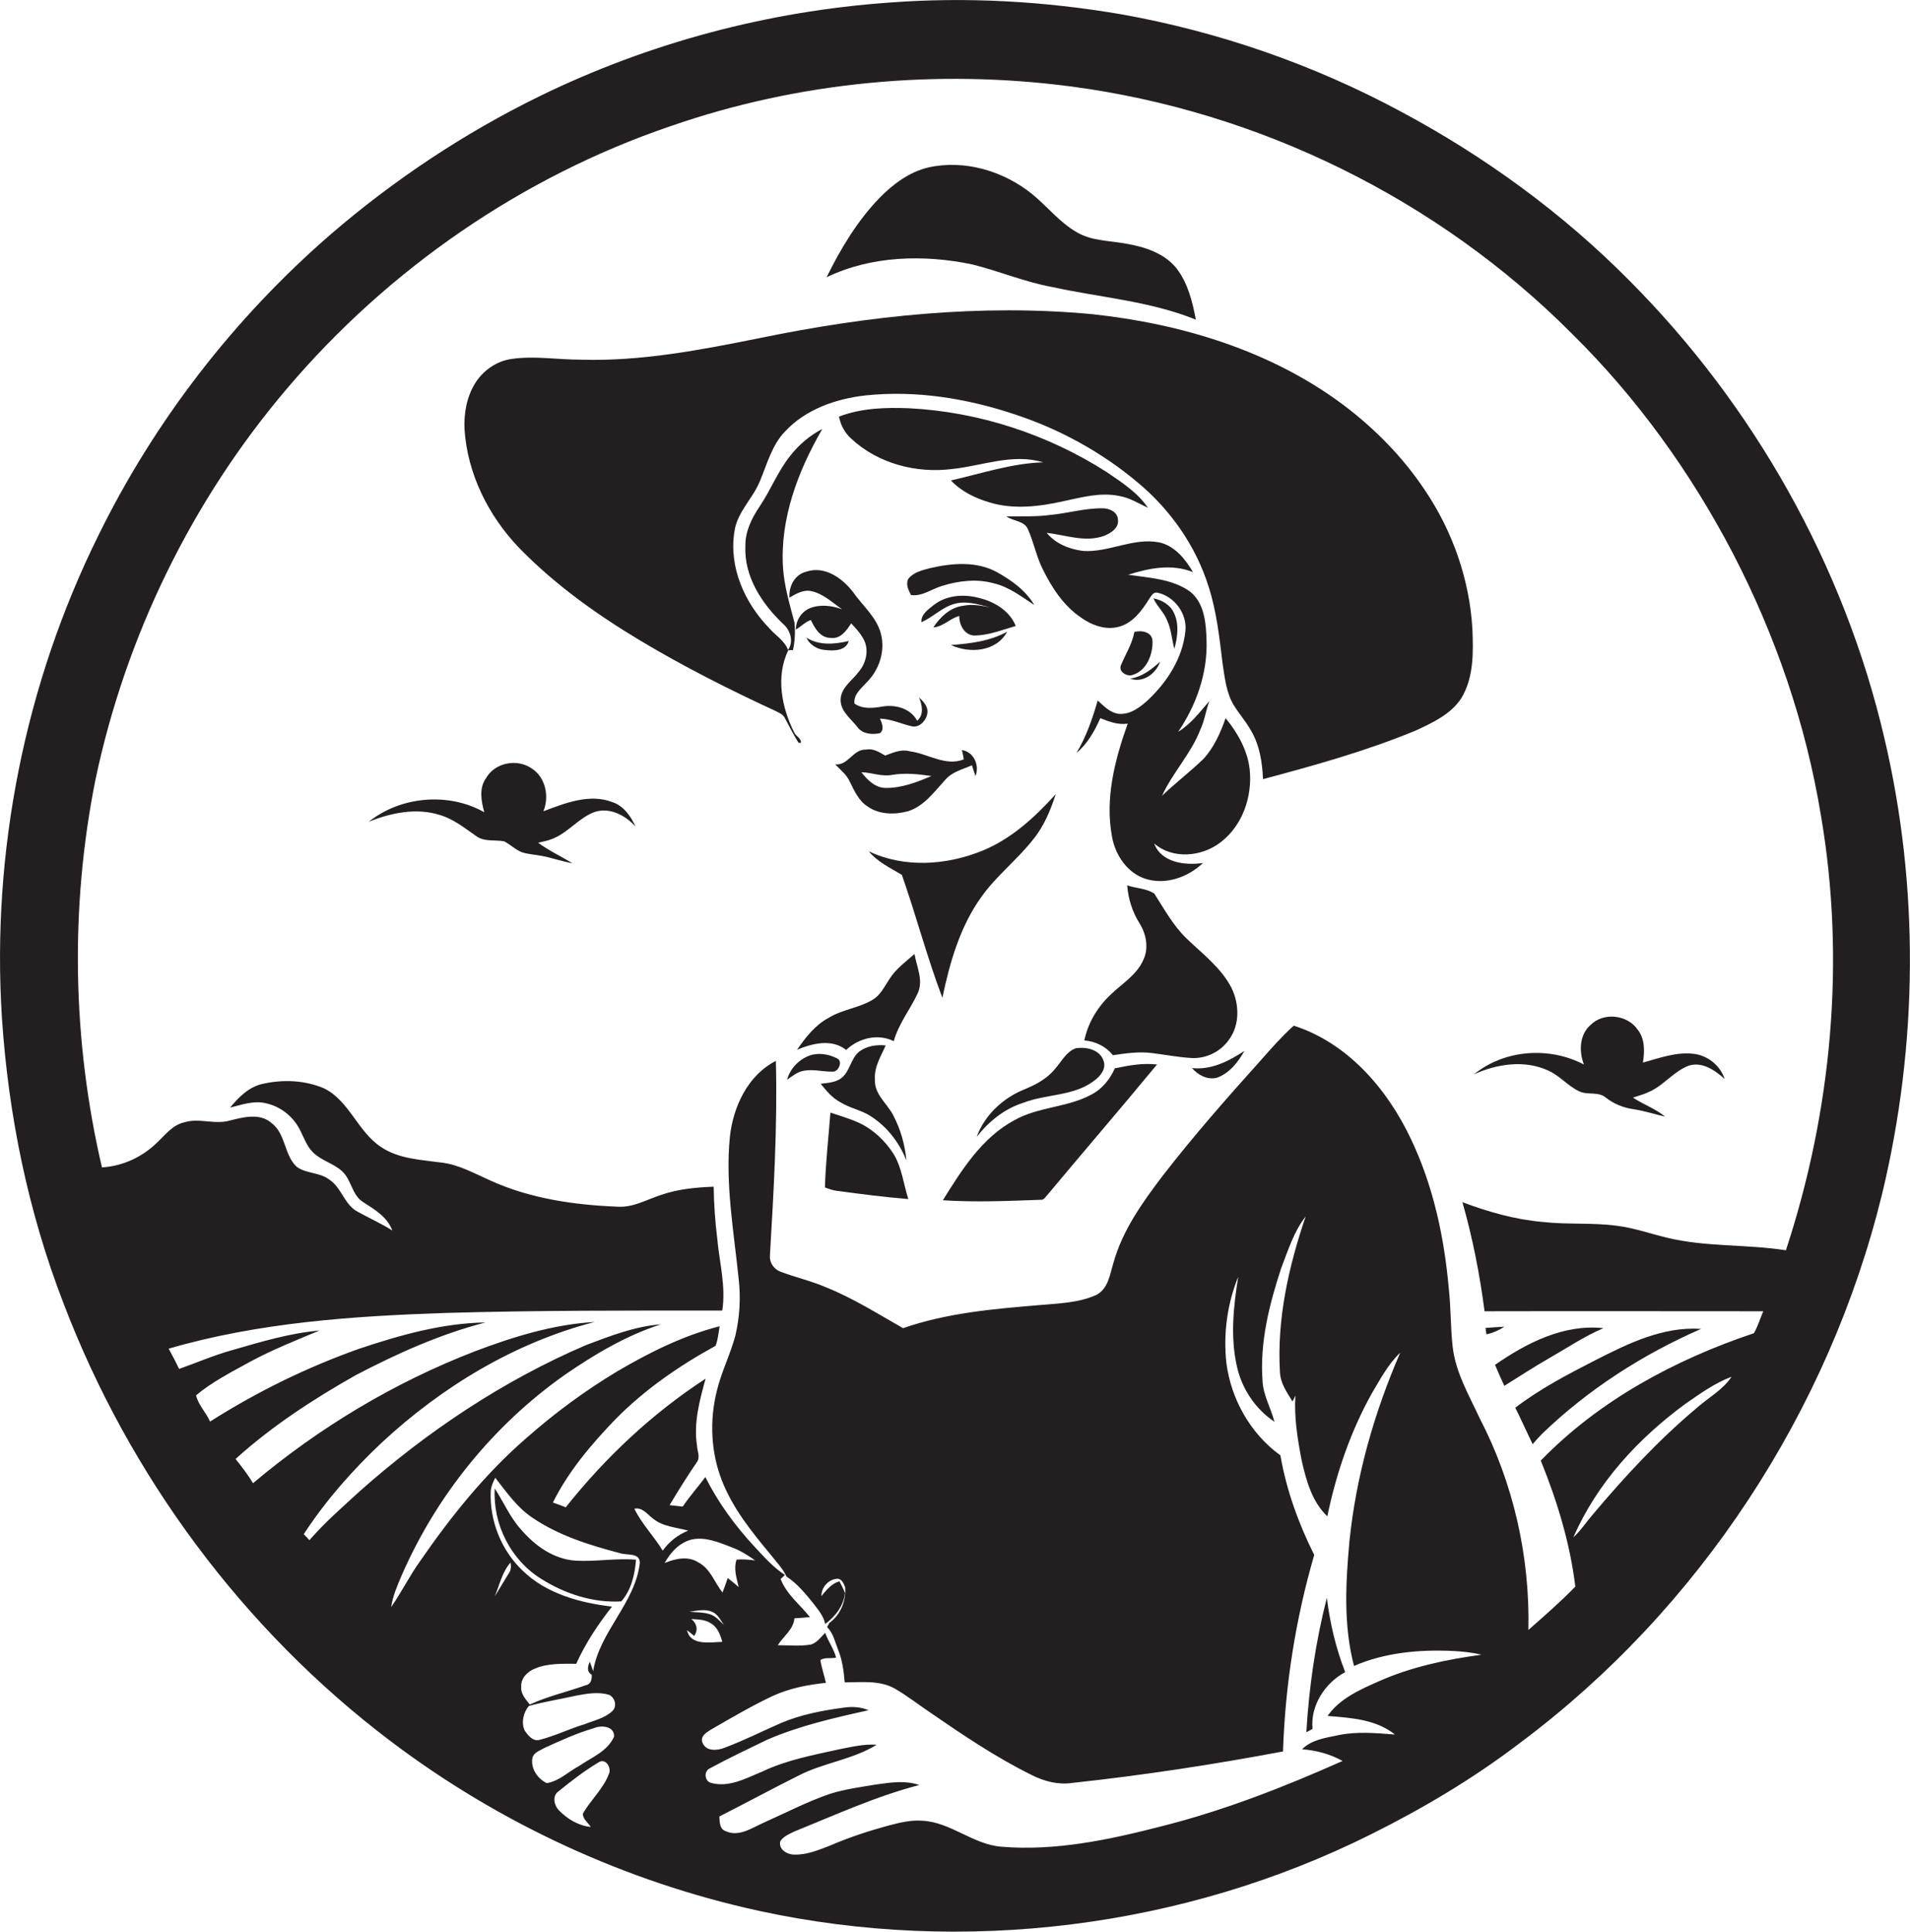 <?xml version="1.0" encoding="utf-8"?>
<!-- Generator: Adobe Illustrator 19.2.0, SVG Export Plug-In . SVG Version: 6.00 Build 0)  -->
<svg version="1.1" id="Layer_1" xmlns="http://www.w3.org/2000/svg" xmlns:xlink="http://www.w3.org/1999/xlink" x="0px" y="0px"
	 viewBox="0 0 801.8 811" enable-background="new 0 0 801.8 811" xml:space="preserve">
<g>
	<path fill="#231F20" d="M791,309.7c-16.9-72.3-54.7-139.4-107-191.9c-28.1-28.4-60.8-52.2-96-71c-36.6-19.7-76.4-33.5-117.3-40.8
		c-32.2-5.5-65-7.4-97.6-4.9C322.4,4.7,272.4,18,226.7,40.3c-31.7,15.5-61.2,35.1-87.9,58.1C98.3,133.5,64.8,176.8,41.2,225
		C10.4,287.3-3.6,357.9,0.8,427.2c2.7,40.9,11,81.5,25.8,119.8c27.6,72.5,75.5,137.2,137.4,184c45.6,34.5,98.7,59,154.5,71.2
		c86,18.7,178.3,7.2,257-32.1c21.9-10.9,43.1-23.5,62.6-38.4c75.3-56.2,129.7-139.3,152-230.5C805.2,438.5,805.8,372.4,791,309.7z
		 M213.6,660.5c-2,3.2-3.9,6.5-5.9,9.7c2-4.8,3.1-10.2,6.6-14.2C214.6,657.5,214.6,659.2,213.6,660.5z M255.5,745
		c-2.4,6.2-7.6,10.7-10.8,16.4c-0.1,2.3,2.2,3.8,3.3,5.6c-5.1-0.5-9.8-3.3-13.3-6.9c-2.1-2.1-3-6.1-0.3-8
		c5.3-4.3,10.8-8.6,16.7-12.1C254.2,737.7,257,742.3,255.5,745z M243.1,741.4c-4.5,2.4-8.4,6.4-13.6,7.2c-3.9-1.9-6.8-6.2-6-10.6
		c0.6-2.3,3.1-3,4.9-4.1c6.8-3.1,13.5-6.2,20.7-8.3c3.1-1.4,8.8-1.1,8.7,3.4C255.1,735.3,248.3,737.8,243.1,741.4z M257,718.4
		c-3.2,3-7.7,3.9-11.7,5.5c-6.3,1.9-12.3,4.9-18.7,6.5c-2.8,0.9-4.9-1.8-6.3-3.8c-1.6-3.3-0.6-7.7,1.7-10.4
		c6.6-1.8,13.5-2.9,20.2-4.4c4.4-0.8,9-1.6,13.4-0.3C258.2,712.6,259.2,716.4,257,718.4z M249,701.6c-0.5-1.3-0.9-2.7-1.4-4
		c-0.9,2-1.4,4.2,0.8,5.5c0.1,1.9-0.3,4-2.5,4.4c-7.8,2.8-15.9,4.6-23.5,8.1c-1.7-2.2-3.9-4.5-3.6-7.5c-0.2-3.6,2.7-6.4,5.8-7.6
		c5.5-2.3,11.5-2,17.3-2c3.9-8.7,9.2-16.6,15-24c-13.5-1.6-27.6-5.4-37.6-15.2c-8.9-8.5-13.8-20.9-13.3-33.1c0.1-2.1,1-4,1.9-5.8
		c4.7,6,9.1,12.4,15.5,16.7c11.1,7.6,24.1,11.6,37,15c2.8,0.9,8.2-0.3,8.2,4C266.7,673,251.7,684.9,249,701.6z M266.3,633.4
		c3.5-0.7,5.4,2.4,7.9,4.2c4.2,3.4,9.7,3.6,14.7,5c-4.3,1.7-8,4.6-10.7,8.4C274.5,644.9,269.4,639.8,266.3,633.4z M279,656.2
		c2.5-4.5,6.3-8.7,11.5-9.9c5.8-1.2,11.4,1.3,16.7,3.3c3.5,1.3,6.7,3.3,9.8,5.5c-2.6-0.3-5.2-0.6-7.8-0.3c-1.3,3.8,0,7.7,0.9,11.5
		c-1.5-1.3-3-2.6-4.6-3.8c-0.7,2-1.4,4.1-2.2,6.1c-3.4-4.3-5.1-10.1-10.2-12.7C288.7,653.1,283.4,654.4,279,656.2z M303.9,682.2
		c-1.9-1.8-3.6-3.9-6.2-4.6c-2.7-0.8-5.5-0.7-8.3-0.9c3.2-0.5,6.7-1.4,9.8,0.1C301.4,677.8,302.5,680.2,303.9,682.2z M288.4,684.4
		c1,0.8,2,1.5,3,2.4c1.8-2.5,1.1-5.3-1.2-7.1c2.8,0.2,5.8,0.2,8.2,1.8c2.8,1.6,4,4.8,4.8,7.8C298.2,689.4,289.9,691.1,288.4,684.4z
		 M712.5,590.9c-16.1,13.5-30.5,29-44,45.1c-2.7,3.1-4.9,6.6-8,9.4c9.9-22.8,27.3-41.6,47.1-56.1c6.1-4.2,12.3-8.7,19.3-11.3
		C723.2,583.5,717.3,586.7,712.5,590.9z M749.7,524.9c-16.6-2.6-33.6-1.3-50-5.3c-7-1.7-13.8-4.1-21-5c-10.3-1.4-20.8-0.4-31.1-1.6
		c-11.6-1-22.8-4.2-33.7-8.3c4.3,15,7.3,30.4,9.3,45.8c39-0.1,78,0,117,0c-1.3,3.1-2.3,6.3-3.9,9.2c-33.1,11.1-65,28.2-89.5,53.5
		c6.9,17,12.3,34.7,14.5,52.9c-6.2,6.4-13,12.3-19.7,18.2c0.7-30.8-6.3-61.7-20.5-89c-4.5-9.7-10.1-19.2-11.3-30
		c-0.9-8-0.7-16.2-1.6-24.2c-1.9-21.6-6.5-43.2-15.9-62.9c-9.9-21-26.5-40.3-49.2-47.6c-5,4.5-9.4,9.5-13.8,14.5
		c-14.2,15.8-28.2,31.7-41.2,48.5c-8.5,11.2-16.9,22.9-20.7,36.6c-1.5,4.9-2.2,11-7.3,13.5c-7.4,3.3-15.7,3.5-23.6,4.2
		c-19.3,1.6-39,3.3-57.4,9.7c-10.6-6-20.8-12.5-32.2-17.1c-6.2-2.7-12.9-4.2-19.2-6.6c-2.8-1-4.7-3.8-4.5-6.7
		c1.6-27.2,3.2-54.5,2.5-81.8c-11.8,6-17.9,19.2-19.3,31.8c-2,20,1.7,40,3.7,59.9c0.9,7.9,0.4,15.9-1.4,23.6
		c-2.1,7.9-5.9,15.3-7.8,23.3c-3.1,12.4-2.5,25.8,2.2,37.7c4.5,11.5,12.3,21.2,20.1,30.6c2.4,3.1,5.3,6,7,9.6
		c4.3,2.8,7.6,6.8,10.8,10.7c2.1,2.8,4.7,5.6,5.4,9.2c4.2-3.1,7.8-7.7,8.3-13c-0.6-1.7-1.5-3.3-2.3-4.9c-3.4,0.9-5.5,3.7-7.6,6.2
		c0-3.7,2.9-7,6.6-7.3c1.9-0.1,2.8,2,3.4,3.6c0.4,5.8-2,11.6-6.7,15c-0.3,0.6-0.6,1.1-0.9,1.7c2.6,2.5,3.3,6.2,4.6,9.4
		c1.8,4.4,2.4,9.1,2.8,13.8c7,0,14.6-1,21,2.6c5.2,3,9.9,6.7,14.8,10c13.8,9.5,27.7,18.9,42.7,26.3c5.3,2.7,11.2,4.2,17.2,3.3
		c29.6-3.2,59.1-7.7,88.3-13.2c0.9-27.9,5.3-55.7,13.1-82.5c-6.6-13.2-11.7-27.3-14.2-41.8c-12.6-9.1-20.8-23.7-22.7-39
		c-1.3-12.2,0.4-24.7,5-36c-2,12.5-3.4,25.4-0.5,37.9c2.1,9.3,7.8,17.7,15.7,23c-1.5-5.8-4.7-11.1-5-17.1
		c-1.2-16.1,2.8-32.1,7.8-47.3c2.9-7.5,5.3-15.4,10.3-21.8c-7.1,20.9-12.1,43-10.8,65.1c0.1,4.8,2.9,8.7,5.3,12.6
		c0.3-0.6,0.9-1.9,1.2-2.5c-0.6,9.1,0.9,18.2,2.6,27.1c1.9,8.4,4.3,17.4,10.8,23.6c3.7-17.9,9.7-35.5,18.6-51.5
		c3.6-6,6.9-12.4,12-17.2c-10.9,25.1-18.5,51.7-21.3,79c-1.6,17.4-2.6,35.4,1.9,52.5c12.9-5.6,27.2-6.9,41.1-6.3
		c4.2,0.2,8.3,0.6,12.4,1.6c-14.8,2-29.5,5.1-43.2,11.2c-7.9,3.5-16.3,7.2-21.4,14.5c9.8,0.8,20.3,1.4,28.3,7.8
		c-7.9-0.6-16-1.4-23.9,0.3c-5.3,1.1-11.2,1.9-15.1,5.9c5.9,0.4,11.8,2,17,4.9c-24.7,11-50,20.9-76.3,27.5
		c-21.8,5.6-44.3,10.4-67,8.5c-11.9-1-21.1-10.2-32.9-10.9c-4.7-0.4-9.4,0.7-14,1.9c-8.5,2.3-16.8,5-24.9,8.5
		c-4.9,1.9-9.9,4-15.2,3.8c-2.9,0-6.7-2.3-5.7-5.7c1.4-2,3.8-3,5.9-4c17.3-7,34.3-14.8,52.4-19.5c-5.7-2-11.8-1.1-17.6-0.3
		c-6.7,1.1-13.5,2-19.9,4c-9.6,3.3-18.6,8-27.8,12.1c-5,2.2-10.5,6.2-16.1,3.5c-2.5-0.9-2.4-3.9-2.5-6.1
		c11.2-5.7,22.3-11.7,33.5-17.3c10.4-5.3,22.5-6.6,32.5-12.8c-5.3-0.4-10.5,0.9-15.7,1.9c-10.9,2.4-22.1,4.5-32.2,9.3
		c-6.8,2.8-14.1,6.9-21.6,4.8c-2.8-0.7-3.1-5-0.5-6.1c7.9-4.3,16-8.1,24-12c13.6-5.9,28.2-9.2,42.6-12.4c-3.2-1.4-6.8-1.6-10.3-1.1
		c-9,1.2-18.1,2.9-26.5,6.5c-7.8,3.4-15.5,7.3-23.5,10.3c-3.1,1.3-8,1.7-9.4-2.1c-1.1-2.7,1.7-4.3,3.6-5.5c8.5-4.9,17-9.9,25.9-14.1
		c7-3.2,14.6-4.7,22.3-5.5c-0.7-3.2-1.8-6.3-2.3-9.6c1.8-1.2,4.5-0.5,6.6-1c-1-3.7-3.3-6.8-4.6-10.4c-1.8,1.8-3.4,4.1-5.9,4.9
		c-4.6,0.8-9.3,0.3-14,0.3c2.4-3.8,6.6-6.6,7-11.3c2.2-0.1,4.3-0.3,6.5-0.5c-4.2-5.3-9.8-9.5-12.3-16c0.5-0.4,1.3-1.2,1.8-1.7
		c-4.9-3.2-8.7-7.5-12.6-11.7c-8.2-8.8-15.4-18.6-20.8-29.4c-3.1,4.2-6.6,8.1-9.5,12.4c-1.8-0.2-3.7-0.4-5.5-0.6
		c3.6-6.1,7.4-12.1,11.4-18c1.6-2.1,0.2-4.7,0.1-7c-1.5-9.5,1.1-19,3.6-28.1c-22.4,14.6-42.1,33.1-58.7,54c-1.8-0.7-3.6-1.4-5.4-2
		c6.5-13.1,16.1-24.4,26.2-34.9c12.3-12.5,26.8-22.5,42.1-30.9c1-2.6,1.2-5.4,1.7-8.2c-15.3,3.9-29.5,11-43.1,19
		c-13.5,8.1-26.2,17.5-38,27.9c-17.2,14.9-31.6,32.8-44.5,51.5c-4.5,6.2-7.9,13.2-12.3,19.5c0.7-4.7,2.6-9.1,4.5-13.5
		c14.6-33.4,38.3-62.7,68.1-83.8c12.6-8.7,26-16.7,40.6-21.4c-10.9,0.8-21.3,4.9-31.4,8.7c-34.7,14.9-66.5,36.1-94.8,61.2
		c-7.3,6.7-14.8,13.2-21.3,20.7c-0.8-0.9-1.6-1.7-2.4-2.5c9.2-14.1,20.4-26.8,32.7-38.4c25.3-23.5,55.8-42,89.4-50.7
		c-17.3,1-34.1,6.2-50.2,12.3c-33.9,13.1-65.4,32-93.2,55.4c-2.1-3.6-4.7-6.9-7.3-10.2c15.3-13.8,32.6-25.1,50.5-35.2
		c17.4-9.1,35.4-17.2,54.4-22.1c-18.2,0.3-35.8,5.3-52.9,11c-22,7.8-43,18.1-62.7,30.6c-1.7-3.8-4.9-6.9-5.9-11
		c6.8-5.7,14.9-9.8,22.7-14.1c9.4-5.1,19.3-9,29.1-13.1c-12.6,1.1-24.8,4.8-36.9,8.3c-7.5,2.1-14.6,5.2-22,7.8
		c-1.4-2.9-2.9-5.8-4.4-8.5c37.8-11,77.4-13.7,116.6-15c38.6-1.1,77.2-1,115.8-1c1.6-10.1-1.2-20.2-2.1-30.2
		c-0.9-7.2-1.4-14.5-1.5-21.8c-7.5,0.3-15.1,1-22.2,3.5c-5.9,1.9-11.6,5.3-18,4.9c-18.3-0.7-37-3.4-53.8-11.1
		c-6.5-2.9-12.9-6.5-20.1-7.4c-8.7-1.2-18.1-1.5-25.6-6.6c-9.7-6.4-13.2-19.2-23.7-24.5c-8-3.5-17.3-3.9-25.8-2
		c-5.8,1.2-10.2,5.6-13.8,10c4.9-1.2,10-3.1,15.1-1.8c6.1,1.3,11.4,5.6,14.2,11.1c1.7,3.3,2.9,7,5.6,9.6c3.5,3.4,8.5,4.5,12.1,7.8
		c4,3.6,4.1,10.1,8.9,13c4.8,3.1,10.1,6.2,12.2,11.9c-4.6-2.9-9.5-5.1-14.2-7.7c-5.9-2.8-7-10.3-12.3-13.7c-4-3.1-9.7-2.4-13.7-5.4
		c-5.3-5-4.5-13.9-10.6-18.4c-4.9-4.2-11.7-2.4-17.3-1c-6.4,1.9-13-1.2-19.3,0.8c-5,1.1-8.2,5.6-11.8,8.9c-6.1,5.8-14.2,9.5-22.7,10
		C30.4,437.1,29.3,381,40.1,327.2C52.8,267,80.6,210,120.5,163.1c42.5-50.1,98.6-88.9,160.9-110.1c53.7-18.7,111.9-24.1,168.2-16.7
		c78.9,10.4,154,47.3,210.2,103.7c27.3,26.9,49.9,58.3,67.6,92.2c17.9,34.5,30.7,71.7,37,110.1C774.8,403.1,769,466.3,749.7,524.9z"
		/>
	<path fill="#231F20" d="M408.1,111c11.3,2.8,22.1,7.4,33.6,9.5c20.1,4.4,41.1,5.9,60.3,13.7c-1.4-7.5-3.3-15.2-8-21.4
		c-5.1-6.5-13.5-9.2-21.3-10.5c-6.9-1.3-14.3-1.1-20.5-4.7c-7.3-4.1-12.5-10.9-18.9-16.1c-12-9.7-28.3-14.6-43.6-11.2
		c-8,1.9-14.8,7-20.4,12.7c-9.4,9.7-16.4,21.4-22.3,33.4C365.9,107.3,387.9,106.8,408.1,111z"/>
	<path fill="#231F20" d="M598.1,205.7c-9.2-13.8-21-25.8-34.3-35.8c-30.4-22.7-67.9-34-105.3-38c-46.6-4.4-93.7,0.6-139.4,10
		c-24.9,5-50,9.9-75.5,9.1c-9.6,0-19.3-1.7-28.9-0.3c-6.3,0.9-12,4.9-15.3,10.3c-3.5,5.7-4.7,12.5-4.4,19.2
		c1.2,18.7,10,36.3,22.9,49.8c15,15.4,32.6,28,51,39c18.2,10.9,37.2,20.5,56.5,29.4c1.5,0.8,3.3,1.4,4.1,3.1c1.9,3.5,3.6,7,5.7,10.3
		c0.3,0,0.8,0.1,1,0.1c0.3-1.9-2.1-2.8-2.8-4.4c-5.3-10.5-7.8-23.5-2.5-34.5c0.5,0,1.5-0.1,2-0.1c0.8-3.8,1-7.7,0.6-11.6
		c-2-7.6-4.3-15.2-4.8-23c-1.3-20.6,6.3-40.6,16.5-58.2c-5.3,2.7-9.9,6.7-13.5,11.3c-5.2,6.5-8.2,14.4-12.8,21.2
		c-3.3,4.9-6.1,10.5-6,16.6c-0.6,12.8,6.9,24.2,15.8,32.7c3.1,2.6,4.6,7.5,2.1,11c-1.4-4-5.3-6.1-7.9-9.2
		c-10.3-10.6-17-25.6-14.6-40.5c1.1-8.2,7.7-13.8,10.7-21.2c3-7.1,5-15.1,10.5-20.8c8.7-9.4,21.4-13.8,33.9-15.2
		c21-2.2,42.2,1.2,62.1,7.8c19.1,6.2,37,16,52.4,29c13.6,11.4,24.2,26.6,29.5,43.6c3.3,10.3,4.5,21.2,5.8,31.9
		c0.9,5.9,1.5,12.1,4.5,17.4c2.3,3.8,5.2,7,7.4,10.9c3.7,6.2,4.8,13.5,5.1,20.5c21.7-5.8,43.3-11.8,64.1-20.4
		c7.1-3.3,14.7-6.8,19.1-13.5c5.3-8.7,5.1-19.3,4.7-29.1C616.9,243.3,609.8,223,598.1,205.7z"/>
	<path fill="#231F20" d="M446.5,210.4c7.6-1.6,15.4-3.8,23.2-2.2c4.4,0.7,8.2,3.1,12.2,5c-4.3-6.4-11-10.7-17.3-15
		c-24.7-15.8-53.6-25.3-82.9-26.8c-9.9-0.4-20.1-0.1-29.5,3.5c0.7,3.6,2.5,7,5.3,9.4c11.2,10.4,27.3,14.5,42.2,12.6
		c12.6-1.3,25.5-6.7,38.2-2.8c-13.2,0.4-25.9,4.7-38.7,7.6c4.3,4.6,10.1,7.4,16.1,9.2C425.4,214,436.3,212.7,446.5,210.4z"/>
	<path fill="#231F20" d="M514.5,301.5c-2.2,6.2-4.9,12.4-9.4,17.2c-5.6,5.4-11.8,10.1-17.3,15.4c4.5-9.8,12.2-17.7,16.1-27.8
		c1.8-3.8,2.3-8.1,3.8-12c-4,4.6-7.8,9.7-13.1,12.9c7.6-11.2,12.3-24.5,11.9-38.1c-0.2-7.3-0.8-15.9-7-20.8
		c-7.5-5.3-17.1-5.7-25.9-7c8.7-2.8,18.4-4.7,27.2-1.1c-3.2-5.5-7.7-11.1-14.2-12.5c-10.9-2.1-21.1,4.3-31.9,3.6
		c-5.7-0.7-11.6-3-15.3-7.6c7.9,0.9,16.1,4.1,24,1.3c2.8-1.1,6.4-3.3,5.9-6.8c-0.1-3.3-3.6-4.8-6.4-4.8c-7.5-0.1-14.7,2.1-22.1,2.8
		c-6.1,0.8-12.2,0.5-18.3,0.6c2.9,2.1,7.7,1.8,9.1,5.6c2.4,5.4,3.5,11.4,6.2,16.7c3.8,7.7,8.7,15.2,15.9,20.1
		c4.6,3.3,10.5,5.5,16.1,3.9c5.8-1.6,9.5-6.7,12.5-11.5c0.9-1.2,1.7-3.1,3.5-2.8c7.2,1.5,12.7,8.9,11.8,16.3
		c-1.2,11.3-7.7,21.3-15.8,28.9c-3.3,3-7.3,6-12,5.7c-3.8-0.4-6.4-3.3-9-5.6c-2.2,7.6-4.8,15.2-8.9,22c4.6-3.8,7.6-9.2,10-14.6
		c3.7,1.5,7.5,2.9,11.5,2.3c-5.4,15.1-9.6,31.4-6.6,47.4c1.4,8,6.7,15.8,14.9,18c8.3,2.2,17.2-1.1,23.3-6.9
		c-7.5,1.1-17.5-0.1-20.5-8.2c7.8,6.8,20.1,5.6,27.9-0.5c9.2-7,13.4-19.2,12.2-30.6C523.7,315,519.6,307.7,514.5,301.5z"/>
	<path fill="#231F20" d="M418.5,240.2c-8.6-4.7-18.8-3.8-28-1.7c-3.3,0.9-7,1.7-9.2,4.5c-1.2,2.3,0.1,4.7,1.1,6.8
		c4.7,0.7,8.6-2.5,13-3.8c7-2.2,14.7-3.1,21.8-1.1c6.4,1.5,11.6,5.6,17,9.1C430.5,247.8,424.6,243.6,418.5,240.2z"/>
	<path fill="#231F20" d="M339.8,255.4c-3.5,1.6-5.7,5.1-5.7,8.9c2.1-1.2,3.9-3.2,6.3-4c1.6,3.4,3.9,7.5,8.3,7.5
		c4.1,0.6,6.7-3.1,8.6-6.1c1.8,1.9,3.6,3.8,4.9,6.1c2.8,4.4,1.6,10.4-1.7,14.2c-2.6,3.6-7.2,6.4-7.6,11.3c-0.4,5.1,4.2,8.3,7,11.9
		c2.1,3,6.3,3.3,9.5,2.6c2-1.6,0.8-4.3,0-6.1c4.6,0.1,8.9,2.2,13.3,3.2c3.3,0.8,6.2-2.5,6.6-5.5c0.4-2.8-1.7-4.9-3.5-6.6
		c1.3,3.2,2.2,7.2-0.8,9.8c-2.6-5.1-9-6.9-14.4-6c-4,0.7-8.4,1.2-11.9-1.2c-0.5-3.9,2.9-6.4,5.2-9c5.2-5.2,7.8-13.1,5.9-20.3
		c-1.8-7-7.6-11.7-11.6-17.4c-4.5-5.9-11.9-11.3-19.7-8.7c-4.9,1.2-7.4,6.1-7.1,10.9c2.8-1.6,5.9-3.5,9.3-2.7
		c5,1.1,8.7,4.8,12.8,7.6C349.2,254.2,344.2,253.6,339.8,255.4z"/>
	<path fill="#231F20" d="M411.6,251.2c-6.5-1.9-14-1.5-19.5,2.7c-2.3,1.9-5.5,3.9-5.3,7.3c4.9-2.1,8.7-6.3,13.9-7.7
		c5-1.4,10.1,0.3,15,1.5c-3.7-0.7-7.4-1.5-11.2-0.7c-5.5,0.6-9.8,4.7-12.7,9.1c4.2-0.3,7-3.8,10.9-4.8c-0.1,4,2.5,8.5,6.9,8.2
		c5.8-0.2,11.3-2.4,16.8-4C423.9,256.6,417.8,252.8,411.6,251.2z"/>
	<path fill="#231F20" d="M493,272.4c1.3-4.9,2.1-10.3-0.2-15.1c-1.5-3.4-5.1-5.4-8.6-6.1c1.5,3.4,4.5,5.9,5.8,9.4
		C491.7,264.3,491.9,268.4,493,272.4z"/>
	<path fill="#231F20" d="M476.2,265.3c-0.9,5-3.7,9.3-5.6,13.9c-1.3,2.8,2.6,5.1,5,4.1c5.8-1.8,8.4-8.6,8.2-14.2
		C483.7,265.3,479.2,264.5,476.2,265.3z"/>
	<path fill="#231F20" d="M422.8,265.2c-7.2,4-15.5,5-23.6,5.6C407.1,274.5,418.3,273.6,422.8,265.2z"/>
	<path fill="#231F20" d="M346.5,272.9c3.5,0.4,8.6,0.4,9.8-3.8c-5.9,1.4-12.4,2-17.8-1.4C340,270.8,343.1,272.7,346.5,272.9z"/>
	<path fill="#231F20" d="M487,277.8c-3.7,3.3-7.6,6.4-12.6,7.1C479.8,286.9,485.3,282.8,487,277.8z"/>
	<path fill="#231F20" d="M381.8,315.4c-3.5-1-6.9,0.6-10.2,1.8c-2.5-1.4-5-3.1-8-2.5c-5.5-0.3-7.5,6.8-13,6.2
		c2.2,2.3,4.8,4.3,6.1,7.2c1.9,3.8,3.7,8,7.4,10.4c4.8,3.5,11.4,3.6,17,2.1c6.8-2.1,11.1-8.2,15.7-13.2c2.9-3.4,7.3-4.4,11.2-6.1
		c0.5,1.5,1,3,1.5,4.5c1.8-4.4-0.7-10.2-5.7-10.9c0.3,1.3,0.6,2.6,0.8,3.9C396.9,321.9,389.4,316.3,381.8,315.4z M371.7,330.8
		c-4.4-0.1-7.6-3.4-10.1-6.6c4.4,0.1,8.6,2,13,1.1c5.5-0.9,11-0.3,16.4,0.5C384.9,328.4,378.4,330.9,371.7,330.8z"/>
	<path fill="#231F20" d="M257.2,336.8c-9.7-3.8-20,0.4-29.1,3.8c2.6-6.2,0.9-14.3-4.9-18c-6.1-4.2-15.4-2.5-19.1,4
		c-3.1,4.2-2.1,9.7-0.8,14.4c-15-8.5-35.1-6.7-48.5,4c9.4-3.8,20.1-6,30-2.8c5.7,1.7,10.3,5.5,15.1,8.8c3.4,2.5,7.8,1.5,11.7,2.2
		c2.6,1.3,4.7,3.5,7.5,4.6c2.8,0.9,5.8,1,8.7,1.6c4.2,0.8,8.2,2.3,12.5,3c-4.8-2.9-9.9-5.3-14.4-8.6c2.2-0.5,4.4-0.9,6.4-1.8
		c6.5-2.7,10.9-8.9,17.6-11.2c6.3-1.9,12.7,1.6,16.9,6.2C264.7,342.5,261.8,338.4,257.2,336.8z"/>
	<path fill="#231F20" d="M433.8,352.3c4.5-5.5,7.2-12.2,9.4-18.9c-8.7,9.6-18.5,18.7-30.7,23.7c-15.1,6.2-32.9,7.4-47.8,0.3
		c3.7,4.5,9.1,7,13.9,9.9c6,17.1,10.6,34.7,17,51.6c3.1-14.8,7.4-29.9,16.4-42.4C418.3,367.6,427.1,360.9,433.8,352.3z"/>
	<path fill="#231F20" d="M515.9,436.5c4.6-6.2,4.4-14.9,1.1-21.7c-4.4-8.6-12.3-14.4-19.1-21c-5.5-5.4-9.2-12.2-13.3-18.6
		c-3.3-2.3-7.7-2.2-11.4-3.5c0.4,5.7,2.2,11.2,5.2,16c2.8,4.5,3.9,10.3,1.6,15.2c-2.8,6.5-9.1,10.1-13.9,14.8
		c-5.4,5.1-9.4,11.8-10.9,19.1c4.7,0.4,9,2.5,12,6.2c5.4-0.8,10.9-1.6,16.4-0.9c5.6,0.7,11.3,1.8,16.9,2.1
		C506.6,444.4,512.5,441.4,515.9,436.5z"/>
	<path fill="#231F20" d="M373.4,411c-2.1,3.1-3.8,6.9-7.2,8.8c-5.7,3.4-12.7,4-18.3,7.5c-5.7,3-9.7,8.2-13.3,13.4
		c6.5-2.7,14.6-4.7,20.6,0.1c5.3-5,13.3-7,20-3.7c2-7.3,6.9-13.3,10-20c2.6-5.4-0.4-11.2-1.3-16.6
		C380.2,403.8,376.1,406.7,373.4,411z"/>
	<path fill="#231F20" d="M710.8,442.4c-7.3-0.8-14.2,1.8-21.1,3.7c0.7-4.6,0.9-9.9-2.2-13.8c-4.3-6.3-14.3-7.5-19.8-2
		c-4.7,4.1-4.9,11.1-2.8,16.6c-14.5-7.6-33.3-6.3-46.1,4.1c9.5-4.3,21-6.1,30.8-1.7c5,2.1,8.4,6.5,13.2,8.8c3.5,1.8,8.1,0,11.3,2.7
		c3.4,2.7,7.5,4.3,11.8,4.9c4.5,0.7,8.8,2.1,13.1,3.1c-4.1-3.4-9.2-5.1-13.5-8c2.5-0.8,5-1.5,7.4-2.7c5.8-2.8,9.9-8.4,16-10.7
		c5.7-1.8,11,1.9,15.1,5.6C722.1,447.2,716.7,443,710.8,442.4z"/>
	<path fill="#231F20" d="M352.7,462.7c3.5,2.2,7.6,3.1,11.3,5c7.6,4.3,13.3,11.4,16.5,19.5c-0.6-6.7-2.5-13.3-5.7-19.3
		c-2.6-4.8-7.9-8.7-7.5-14.7c-0.4-5.3,2.5-9.7,4.5-14.3c-3.8-0.4-7.8,0.2-11,2.5c-3.7,2.9-3.9,8.3-7.6,11.2c-2.5,1.9-5.7,2-8.7,2.4
		C346.9,457.9,349.3,460.9,352.7,462.7z"/>
	<path fill="#231F20" d="M429.9,457.4c-8.9,3.6-16.6,10.8-19.9,19.9c5-6.4,11.6-11.8,19.5-14.3c9.7-3.8,21.1-2.7,29.7-9.2
		c2.7-1.9,5.4-5.2,4-8.6c-1.6-4.6-7.3-5.8-11.6-5.1c-4,1.4-5.9,5.5-8.6,8.5C439.7,452.8,434.8,455.4,429.9,457.4z"/>
	<path fill="#231F20" d="M500.4,448.4c2.5,2.9,6.3,5,10.3,4.1c5.3-1.8,9-6.5,11.7-11.3C515.8,445.5,508.5,449.3,500.4,448.4z"/>
	<path fill="#231F20" d="M351.5,444.4c-3.6-1.9-8-2.6-11.8-1.2c-4.4,1.7-8,5.4-9.3,10.1c2.2-1.5,4.4-3.4,7.2-3.8
		c4-0.7,8,0.5,12.1,0.4C352,449.9,353.9,445.6,351.5,444.4z"/>
	<path fill="#231F20" d="M468,448.5c-2,4.5-5.3,8.7-9.8,11c-10.1,5.5-22.3,5.1-32.4,10.8c-13.6,7.3-22.1,20.9-30,33.6
		c13.7,0.9,27.3,0.3,41-0.2c1.5,0.2,2.2-1.4,3.1-2.3c15.2-18.2,30.7-36.2,45.8-54.5C479.7,446.2,473.8,447.3,468,448.5z"/>
	<path fill="#231F20" d="M360.4,471.3c-3.8-1.7-7.9-2.9-11.8-4.2c-0.8,10.5-2,20.9-2.3,31.4c1.7,0.7,3.5,1.3,5.4,1.5
		c9.8,1.3,19.7,2.6,29.6,3.4c-2-6.3-2.7-13.1-6.1-18.8C371.6,478.9,366.5,474.1,360.4,471.3z"/>
	<path fill="#231F20" d="M631.5,557c-2.6,0.1-5.3,0.3-7.9,0.5c0.1,0.7,0.3,2,0.4,2.7C626.7,559.6,629.2,558.5,631.5,557z"/>
	<path fill="#231F20" d="M631.5,581.8c6.3-3.9,12.5-8,19-11.7c7.5-4.3,14.6-9.1,22.6-12.5c-16.6-1.8-32.3,6.2-45.5,15.4
		C628.8,575.9,630.1,578.8,631.5,581.8z"/>
	<path fill="#231F20" d="M636.1,591c2.5,5,4.8,10.2,7.3,15.3c1.3-1.5,2.6-3,4-4.4c19.3-18.6,42.2-33.3,66.7-44
		c-16-1.1-30.8,6.2-44.7,13.3C657.9,577.1,646.4,583.1,636.1,591z"/>
	<path fill="#231F20" d="M241.6,655.2c-9.2-0.6-17.1-6.3-22.9-13.1c-4.6-5.1-7.3-11.5-11-17.2c-0.9,14.9,6.7,30,19.4,37.9
		c10,6.3,21.8,10.2,33.7,9.5c4.2-4.7,5.7-11.3,6.2-17.5C258.5,654.1,250,655.7,241.6,655.2z"/>
	<path fill="#231F20" d="M564.7,702c-3.9-10-6.4-20.5-7.7-31.2c-4.7,18.4-7.5,37.4-8.6,56.4c0.7-0.3,2-1,2.6-1.4
		C550,716,556.3,706.5,564.7,702z"/>
</g>
</svg>
